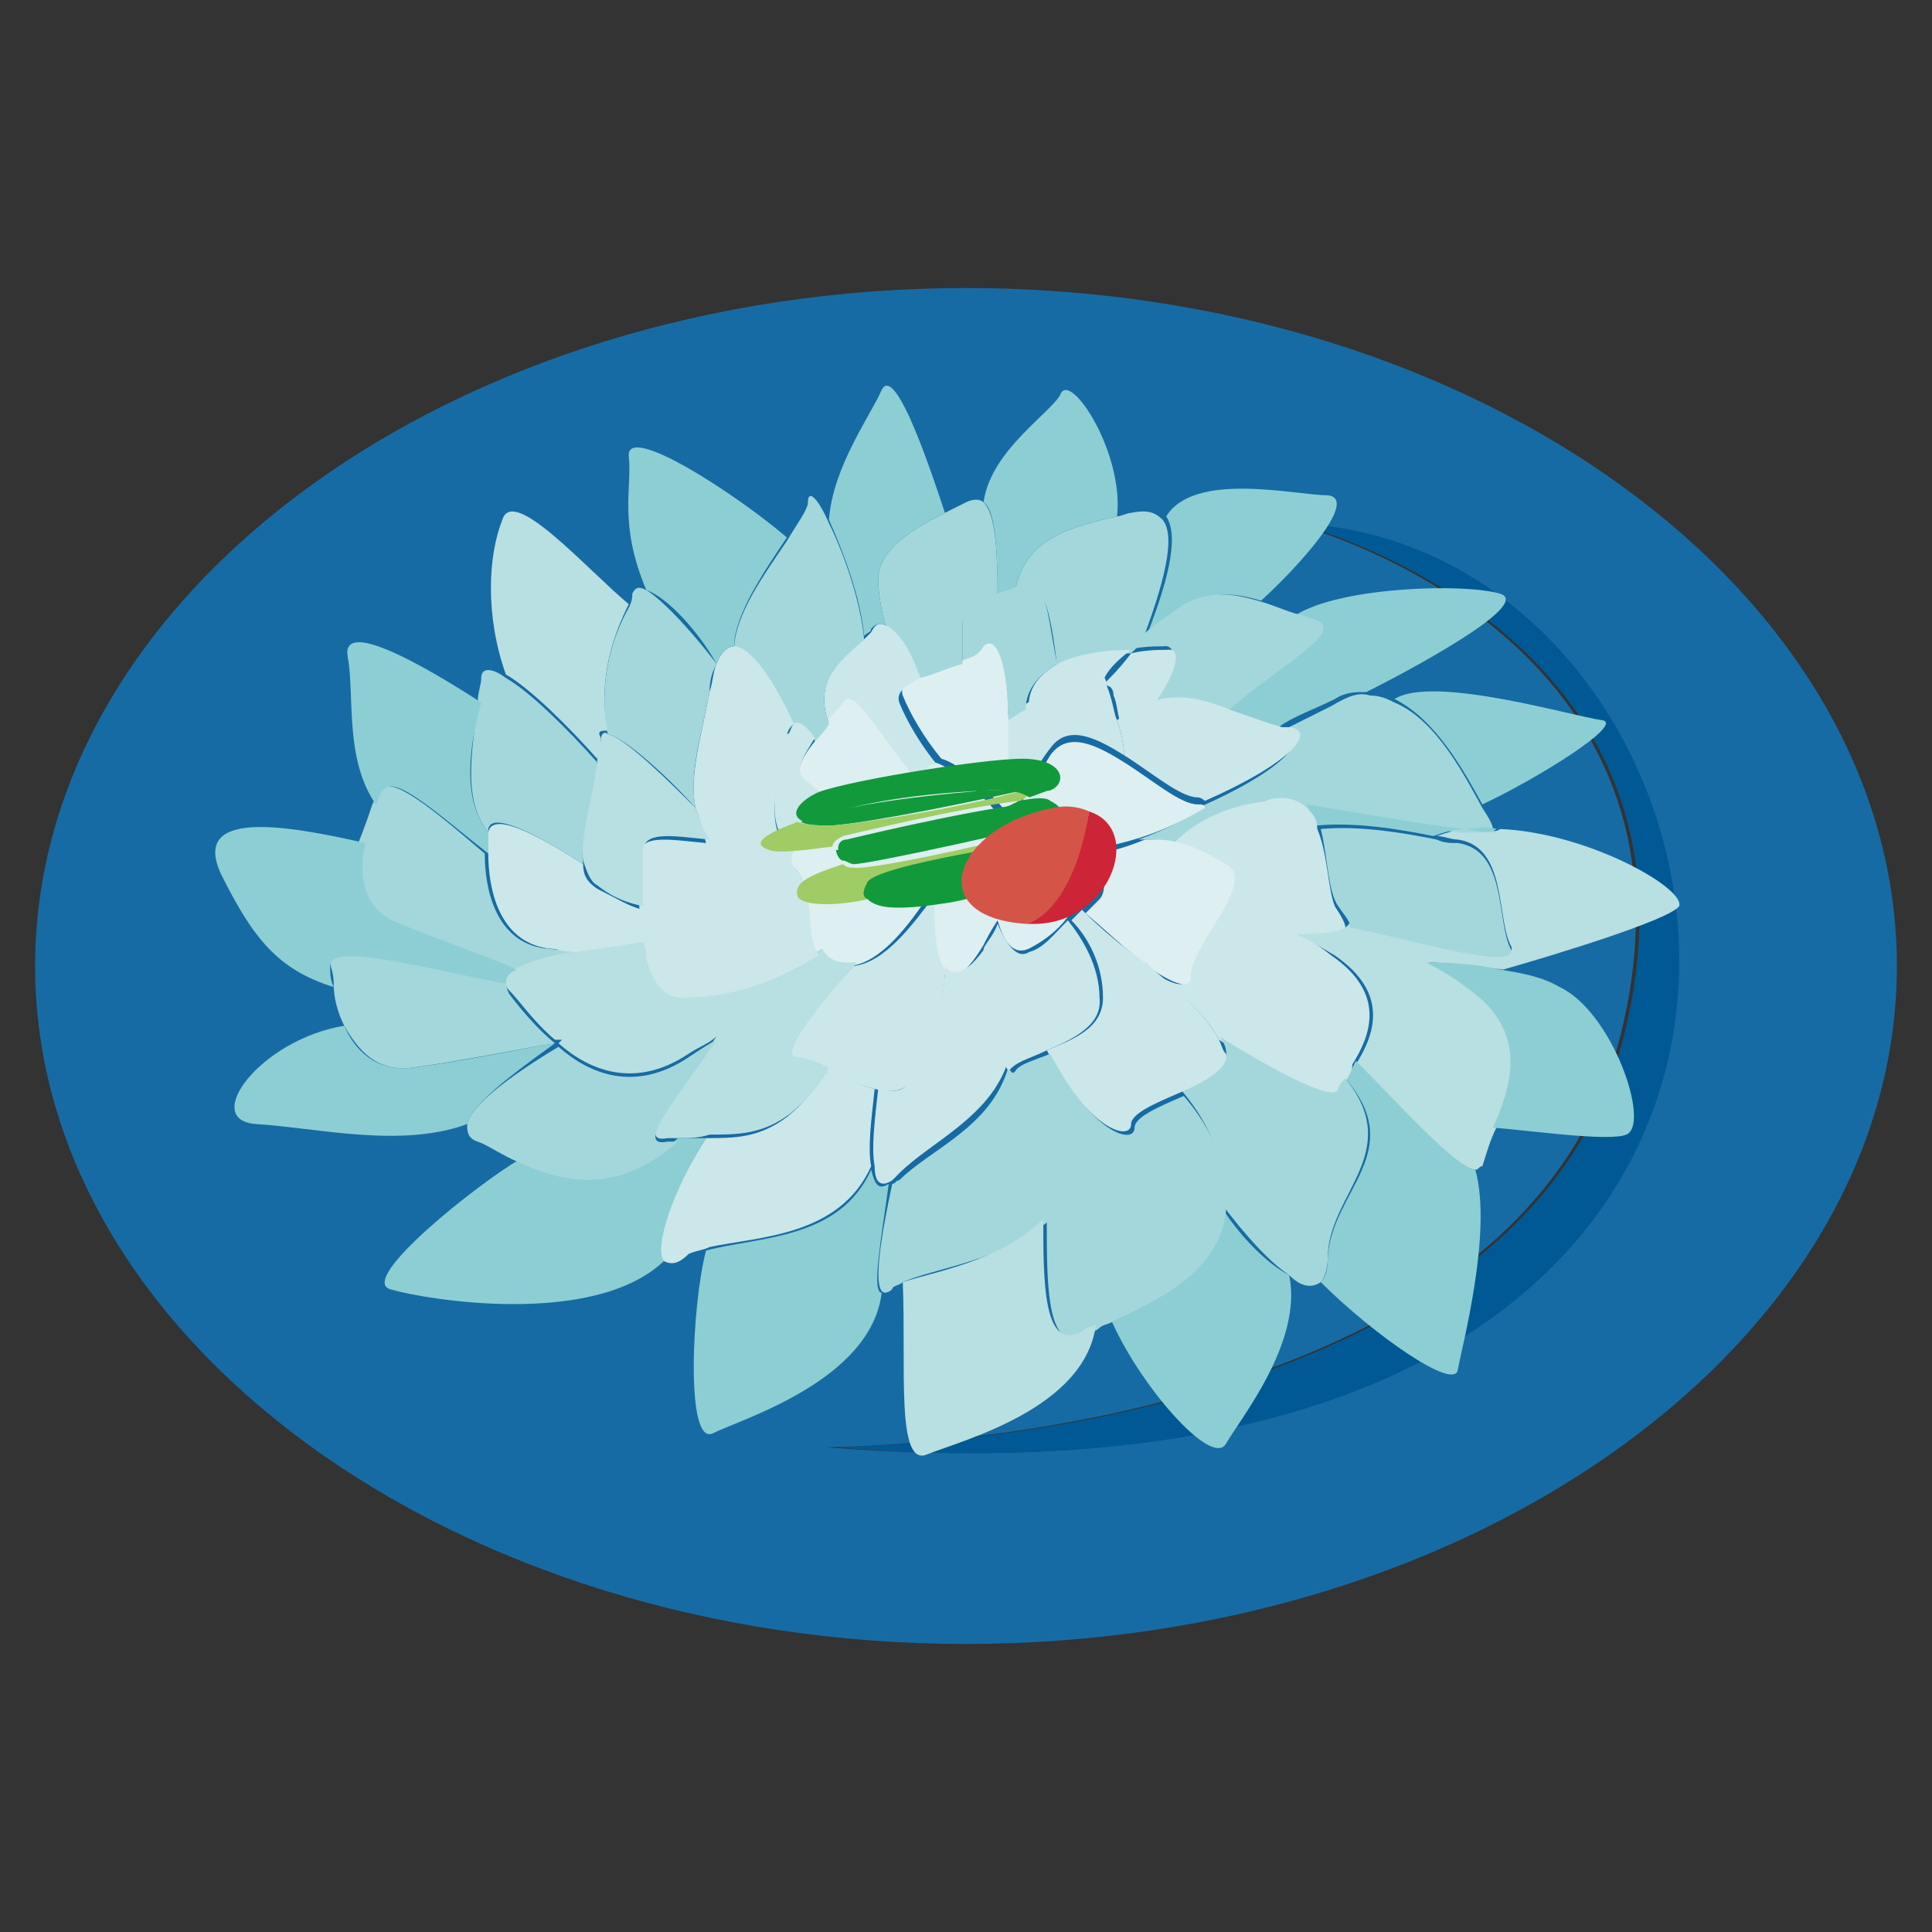 <?xml version="1.0" encoding="utf-8"?>
<!-- Generator: Adobe Illustrator 24.0.2, SVG Export Plug-In . SVG Version: 6.00 Build 0)  -->
<svg version="1.1" xmlns="http://www.w3.org/2000/svg" xmlns:xlink="http://www.w3.org/1999/xlink" x="0px" y="0px"
	 viewBox="0 0 55 55" style="enable-background:new 0 0 55 55;" xml:space="preserve">
<rect x="0" y="0" width="55" height="55" fill="#333333" stroke="none"/>
<style type="text/css">
	.st0{fill:none;}
	.st1{fill:#70BCC9;}
	.st2{fill:#A6D7DE;}
	.st3{display:none;}
	.st4{display:inline;}
	.st5{fill:#FCF3E4;}
	.st6{clip-path:url(#SVGID_1_);}
	.st7{fill:#DF5851;}
	.st8{fill:#176BA4;}
	.st9{fill:#005994;}
	.st10{fill:#B8DFE2;}
	.st11{fill:#8CCED4;}
	.st12{fill:#A3D7DB;}
	.st13{fill:#CBE7EA;}
	.st14{fill:#DDEFF1;}
	.st15{fill:#9FCC64;}
	.st16{fill:#12993B;}
	.st17{fill:#D45548;}
	.st18{fill:#CD2437;}
	.st19{fill:#FFFFFF;}
	.st20{fill:#EDAF32;}
	.st21{fill:#BE8E40;}
	.st22{fill:#FFFCE7;}
	.st23{fill:#CBE3EF;}
	.st24{fill:#D2ECF8;}
	.st25{fill:url(#SVGID_2_);}
	.st26{opacity:0.45;fill:#70BCC9;}
	.st27{fill:url(#SVGID_3_);}
	.st28{fill:#F4C83B;}
	.st29{fill:#F6D25F;}
	.st30{fill:#F7DC84;}
	.st31{fill:#F8E6AB;}
	.st32{fill:#5E9467;}
	.st33{fill:#3A7B44;}
	.st34{fill:#FBF1DE;}
	.st35{fill:#F9EBCB;}
	.st36{fill:#F7E6BE;}
	.st37{fill:#F5DA9E;}
</style>
<pattern  width="12.2" height="384.5" patternUnits="userSpaceOnUse" id="新規パターンスウォッチ_3" viewBox="0 -384.5 12.2 384.5" style="overflow:visible;">
	<g>
		<rect x="0" y="-384.5" class="st0" width="12.2" height="384.5"/>
		<rect x="0" y="-384.4" class="st1" width="6.6" height="384.4"/>
		<rect x="5.7" y="-384.5" class="st2" width="6.6" height="384.4"/>
	</g>
</pattern>
<g id="レイヤー_1" class="st3">
	<g class="st4">
		<path class="st5" d="M27.5,8.8c-14.4,0-26,8.4-26,18.7s11.6,18.7,26,18.7c14.4,0,26-8.4,26-18.7S41.9,8.8,27.5,8.8z M27.5,34.6
			c-5.5,0-9.9-3.2-9.9-7.1c0-3.9,4.4-7.1,9.9-7.1s9.9,3.2,9.9,7.1C37.4,31.4,33,34.6,27.5,34.6z"/>
		<g>
			<defs>
				<path id="SVGID_7_" d="M27.5,8.8c-14.4,0-26,8.4-26,18.7s11.6,18.7,26,18.7c14.4,0,26-8.4,26-18.7S41.9,8.8,27.5,8.8z
					 M27.5,34.6c-5.5,0-9.9-3.2-9.9-7.1c0-3.9,4.4-7.1,9.9-7.1s9.9,3.2,9.9,7.1C37.4,31.4,33,34.6,27.5,34.6z"/>
			</defs>
			<clipPath id="SVGID_1_">
				<use xlink:href="#SVGID_7_"  style="overflow:visible;"/>
			</clipPath>
			<g class="st6">
				<g>
					<g>
						<polygon class="st7" points="30.5,22.3 24.5,22.3 20.9,6.7 34.1,6.7 						"/>
					</g>
					<g>
						<polygon class="st7" points="24.5,32.7 30.5,32.7 34.1,48.3 20.9,48.3 						"/>
					</g>
				</g>
				<g>
					<g>
						<polygon class="st7" points="22.7,23 19.7,26.8 -0.8,21.2 5.7,13 						"/>
					</g>
					<g>
						<polygon class="st7" points="32.3,32 35.3,28.2 55.8,33.8 49.3,42 						"/>
					</g>
				</g>
				<g>
					<g>
						<polygon class="st7" points="19.7,28.2 22.7,32 5.7,42 -0.8,33.8 						"/>
					</g>
					<g>
						<polygon class="st7" points="35.3,26.8 32.3,23 49.3,13 55.8,21.2 						"/>
					</g>
				</g>
			</g>
		</g>
	</g>
</g>
<g id="レイヤー_3">
	<g>
		<g>
			<g>
				<path class="st8" d="M27.5,8.2C42.1,8.2,54,16.9,54,27.5c0,10.6-11.9,19.3-26.5,19.3S1,38.1,1,27.5C1,16.9,12.9,8.2,27.5,8.2z
					 M36.8,14.9c0,0,12.3,3.1,9.3,14.7c-3,11.6-22.6,11.6-22.6,11.6C55.9,43.8,50.9,15.5,36.8,14.9z"/>
				<path class="st9" d="M46.2,29.6c3-11.6-9.3-14.7-9.3-14.7c14.1,0.6,19,28.9-13.2,26.3C23.6,41.2,43.2,41.2,46.2,29.6z"/>
			</g>
		</g>
		<g>
			<g>
				<path class="st10" d="M42,33.3c-0.5,0-2.3-1.9-3.4-3c0.5-0.8,1-2-0.6-3.1c-0.5-0.3-0.9-0.5-1.2-0.7c1.1,0,1.5,0,1.6-0.2
					c1.7,0.3,5,1.3,4.6,0.6c-0.4-0.8-0.1-2.8-1.5-3c-0.2,0-0.4-0.1-0.6-0.1c0.3-0.1,0.6-0.2,0.9-0.2c0.5,0.1,0.8,0.1,0.9,0
					c2.5,0.1,5.3,1.7,5.1,2.2c-0.3,0.4-3.6,1.4-5,1.8c-0.9-0.1-1.7-0.2-2.1-0.2c0.4,0.2,0.9,0.5,1.4,0.9c1.5,1.1,0.9,2.6,0.5,3.8
					c-0.2,0.4-0.3,0.8-0.4,1.1C42.1,33.2,42.1,33.3,42,33.3z"/>
				<path class="st11" d="M42.7,27.6c0.6,0.1,1.2,0.2,1.7,0.5c1.5,0.7,2.6,3.9,1.9,4.2c-0.5,0.2-2.6-0.1-3.8-0.2
					c0.5-1.1,1-2.6-0.5-3.8c-0.5-0.4-1-0.7-1.4-0.9C41,27.4,41.8,27.4,42.7,27.6z"/>
				<path class="st11" d="M45.6,20.5c0.7,0.1-1.9,1.7-3.4,2.4c-0.5-0.9-1.3-2.4-2.5-3C40.8,19.2,44.8,20.4,45.6,20.5z"/>
				<path class="st12" d="M43,27c0.3,0.7-3-0.3-4.6-0.6c0.1-0.1-0.1-0.3-0.3-0.6c-0.3-0.4-0.3-1.4-0.5-2.2c1.1-0.1,2.3,0.1,3.3,0.3
					c0.2,0.1,0.4,0.1,0.6,0.1C42.9,24.2,42.6,26.2,43,27z"/>
				<path class="st11" d="M42.7,16.9c1,0.3-2.8,2.3-3.8,2.8c-0.3,0-0.6,0-0.9,0.2c-0.6,0.3-1.2,0.5-1.6,0.8
					c-0.4-0.1-0.9-0.3-1.5-0.5c1.6-1.3,3.5-2.3,2.3-2.6c-0.1,0-0.2-0.1-0.3-0.1C38.2,16.7,41.7,16.6,42.7,16.9z"/>
				<path class="st12" d="M39,19.8c0.3,0,0.5,0.1,0.7,0.2c1.2,0.5,2,2.1,2.5,3c0.2,0.3,0.3,0.5,0.3,0.6c0,0,0.1,0.1,0,0.1
					c-0.3,0-0.6,0-0.9,0c-1-0.1-2.7-0.4-4.5-0.6c-0.2-0.2-0.6-0.4-1.1-0.3c-1.3,0.2-2.2,0.8-2.6,1.2c-0.3-0.1-0.6-0.1-1-0.1
					c0.9-0.3,1.7-0.8,1.7-0.9c2.5-1.1,3.2-2,2.4-2.1c-0.1,0-0.1,0-0.2,0c0.4-0.2,1-0.5,1.6-0.8C38.4,19.8,38.7,19.7,39,19.8z"/>
				<path class="st11" d="M41.7,23.6c0.3,0,0.6-0.1,0.9,0C42.5,23.7,42.2,23.7,41.7,23.6z"/>
				<path class="st11" d="M42,33.3c0.5,1.8-0.4,5.1-0.5,5.7c-0.1,0.6-2.4-1-3.9-2.5c0.1-0.1,0.2-0.3,0.2-0.7c0.1-1.9,2.3-3,0.5-5.1
					c0.1-0.1,0.2-0.3,0.3-0.5C39.7,31.3,41.5,33.3,42,33.3z"/>
				<path class="st11" d="M41.7,23.6c-0.3,0-0.6,0.1-0.9,0.2c-1-0.2-2.2-0.4-3.3-0.3c-0.1-0.2-0.2-0.4-0.3-0.6
					C39,23.2,40.7,23.5,41.7,23.6z"/>
				<path class="st13" d="M38.3,30.8c-0.1,0.1-0.2,0.2-0.2,0.3c-0.1,0.4-1.8-0.5-3.4-1.5c-0.4-0.8-1.5-1.7-2-2
					c0.6,0.4,1.1,0.6,1.1,0.2c0-0.3,0.3-0.7,0.5-1.2c0.8-0.1,1.2-0.5,2.4-0.1c0.3,0.1,0.7,0.3,1.2,0.7c1.6,1.1,1.1,2.3,0.6,3.1
					C38.5,30.5,38.4,30.6,38.3,30.8z"/>
				<path class="st12" d="M36.7,36.3c-0.6-0.4-1.3-1.2-1.9-2c0-0.1,0-0.1,0-0.2c0.1-1.3-0.6-2.4-1.2-3.1c0.7-0.3,1.4-0.7,1.3-1.1
					c0-0.1-0.1-0.3-0.2-0.4c1.6,1,3.3,1.9,3.4,1.5c0-0.1,0.1-0.2,0.2-0.3c1.7,2.1-0.5,3.3-0.5,5.1c0,0.3-0.1,0.6-0.2,0.7
					C37.3,36.7,37,36.6,36.7,36.3z"/>
				<path class="st13" d="M37.2,23c0.2,0.2,0.3,0.3,0.3,0.6c0.3,0.7,0.3,1.7,0.5,2.2c0.2,0.3,0.3,0.5,0.3,0.6
					c-0.1,0.1-0.5,0.2-1.6,0.2c-1.1-0.5-1.6,0-2.4,0.1c0.5-0.8,1.1-1.7,0.4-2.1c-0.4-0.3-0.8-0.5-1.3-0.6c0.4-0.4,1.2-1,2.6-1.2
					C36.6,22.6,37,22.8,37.2,23z"/>
				<path class="st11" d="M37.8,14.1c0.9,0.1-0.8,2-1.9,3c-0.7-0.2-1.3-0.3-2,0.1c-0.4,0.3-0.9,0.7-1.3,1c0.6-1.5,1-2.9,0.6-3.5
					C34,13.4,36.9,14.1,37.8,14.1z"/>
				<path class="st12" d="M35.8,17.1c0.4,0.1,0.8,0.3,1.2,0.4c0.1,0,0.2,0.1,0.3,0.1c1.2,0.3-0.7,1.2-2.3,2.6
					c-0.7-0.2-1.5-0.4-2.3-0.2c0.5-0.6,1-1.7,0.4-1.6c-0.2,0-0.6,0-1,0.1c0.1-0.1,0.2-0.2,0.3-0.3c0.4-0.4,0.9-0.7,1.3-1
					C34.5,16.8,35.1,16.9,35.8,17.1z"/>
				<path class="st13" d="M36.5,20.7c0.1,0,0.1,0,0.2,0c0.8,0.1,0.1,1-2.4,2.1c0,0-0.1-0.1-0.2-0.1c-0.5,0-1.3-0.7-2.1-1.2
					c0-0.3-0.1-0.7-0.2-1c0.3-0.2,0.6-0.4,0.9-0.5c0.8-0.3,1.6-0.1,2.3,0.2C35.6,20.4,36.1,20.6,36.5,20.7z"/>
				<path class="st11" d="M36.7,36.3c0.4,1.9-1.4,4.1-1.8,4.8c-0.4,0.7-2.5-1.7-3.3-3.6c1.3-0.6,3-1.4,3.2-3.1
					C35.3,35.2,36.1,36,36.7,36.3z"/>
				<path class="st14" d="M34.4,26.6c-0.3,0.5-0.5,0.9-0.5,1.2c0,0.4-0.5,0.2-1.1-0.2c0,0-0.1-0.1-0.1-0.1c-0.6-0.4-1.3-1.1-1.8-1.5
					c0.2-0.2,0.3-0.3,0.4-0.4c0.2-0.2,0.2-0.8-0.2-1.3c0.4,0,1-0.2,1.5-0.4c0,0,0,0,0,0c0.4,0,0.7,0,1,0.1c0.4,0.1,0.8,0.3,1.3,0.6
					C35.5,24.9,34.9,25.8,34.4,26.6z"/>
				<path class="st13" d="M34.7,29.6c0.1,0.2,0.1,0.3,0.2,0.4c0.1,0.4-0.6,0.8-1.3,1.1c-0.7,0.3-1.4,0.6-1.4,0.9
					c0,0.5-1.2,0.2-2.4-2.1c0.7-0.3,1.6-0.6,1.6-1.5c0-0.9-0.4-1.7-0.9-2.2c0.1-0.1,0.2-0.2,0.3-0.3c0.5,0.5,1.2,1.1,1.8,1.5
					c0,0,0.1,0,0.1,0.1C33.2,27.9,34.3,28.8,34.7,29.6z"/>
				<path class="st12" d="M25.7,36.5c-0.1,0.1-0.3,0.1-0.3,0.2c-0.1,0.1-0.2,0.1-0.2,0.1c-0.4,0-0.1-1.7,0.2-3.1v0
					c0.1,0,0.1-0.1,0.2-0.1c0.9-0.9,2.6-1.5,3.1-3.2c0.1,0.1,0.1,0.2,0.2,0.1c0.1-0.2,0.5-0.3,1-0.5c1.2,2.3,2.4,2.6,2.4,2.1
					c0-0.3,0.7-0.6,1.4-0.9c0.6,0.7,1.3,1.8,1.2,3.1c0,0.1,0,0.1,0,0.2c-0.2,1.7-1.9,2.5-3.2,3.1c-0.1,0.1-0.3,0.1-0.4,0.2
					c-0.1,0.1-0.2,0.1-0.4,0.2c-1.1,0.6-1.1-1.4-1.1-3.2C28.5,35.9,26.6,36.1,25.7,36.5z"/>
				<path class="st14" d="M32.6,23.8C32,24,31.5,24.1,31,24.2c-0.4-0.6-1.2-1.2-2.3-0.7c0,0,0,0,0,0c0-0.1,0.1-0.3,0.4-0.7
					c0.2-0.3,0.5-0.8,0.8-1.3c0.5-0.7,1.3-0.3,2.1,0.2c0.8,0.5,1.6,1.2,2.1,1.2c0.1,0,0.2,0,0.2,0.1C34.3,23,33.5,23.5,32.6,23.8
					C32.6,23.8,32.6,23.8,32.6,23.8z"/>
				<path class="st13" d="M33.2,18.5c0.6-0.1,0.1,1-0.4,1.6c-0.3,0.1-0.6,0.2-0.9,0.5c-0.1-0.3-0.1-0.6-0.2-0.8
					c0-0.2-0.1-0.3-0.3-0.3c0.2-0.2,0.5-0.5,0.8-0.9C32.6,18.5,33,18.5,33.2,18.5z"/>
				<path class="st12" d="M33.1,14.8c0.4,0.5,0,1.9-0.6,3.5c-0.1,0.1-0.2,0.2-0.3,0.3c-0.6,0-1.5,0.1-2.1,0.4
					c-0.1-0.8-0.3-2.5-0.8-2.3c-0.1,0.1-0.2,0.1-0.4,0.1c0.3-1.5,1.6-1.8,2.9-2.1c0.1,0,0.3-0.1,0.4-0.1
					C32.7,14.5,32.9,14.6,33.1,14.8z"/>
				<path class="st13" d="M30.1,18.9c0.6-0.3,1.4-0.4,2.1-0.4c-0.4,0.3-0.7,0.6-0.8,0.9c-0.4,0-1.3,0.4-2.1,0.9
					C29.2,19.6,29.6,19.2,30.1,18.9z"/>
				<path class="st13" d="M31.8,20.5c0.1,0.3,0.2,0.7,0.2,1c-0.8-0.5-1.6-0.9-2.1-0.2c-0.4,0.5-0.6,1-0.8,1.3
					c-0.2-0.3-0.5-0.8-0.5-1.2c0-0.3,0-0.6,0-1c0.2-0.1,0.3-0.2,0.5-0.3c0.8-0.5,1.7-0.9,2.1-0.9c0.2,0,0.3,0.1,0.3,0.3
					C31.7,20,31.7,20.3,31.8,20.5z"/>
				<path class="st11" d="M30.2,11.2c0.3-0.6,1.8,1.7,1.6,3.5c-1.3,0.3-2.6,0.6-2.9,2.1c-0.2,0.1-0.4,0.1-0.5,0.2
					c0-1.6-0.1-2.5-0.4-2.7C28.2,12.8,30,11.7,30.2,11.2z"/>
				<path class="st14" d="M26.8,27.6c-0.3-0.4-0.3-1.4-0.3-2.1c0.2-0.3,0.4-0.6,0.5-0.8l-1-0.6c-0.6-0.1-0.9-0.2-0.9-0.5
					c-0.1-0.4,0.6-0.9,0.9-1.4c0.1-0.1,0.2-0.2,0.2-0.3c0.1-0.2,0.2-0.2,0.4-0.2c0.4,0.1,1.2,0.7,2,1.7c0,0,0,0,0,0h0
					c1.1-0.4,1.9,0.1,2.3,0.7c0.3,0.5,0.4,1.1,0.2,1.3c-0.1,0.1-0.3,0.3-0.4,0.4c-0.1,0.1-0.2,0.2-0.3,0.3c-0.3,0.4-0.7,0.7-1.1,0.9
					c-0.4,0.2-0.7-0.1-0.9-0.8c-0.2,0.3-0.3,0.5-0.4,0.7C27.4,27.9,27,28,26.8,27.6C26.8,27.6,26.8,27.6,26.8,27.6z"/>
				<path class="st10" d="M30.8,37.9c0.1-0.1,0.2-0.1,0.4-0.2c-0.3,2.4-3.8,3.3-4.8,3.7c-0.9,0.4-0.6-2.5-0.7-4.9
					c0.9-0.3,2.8-0.6,4-1.8C29.7,36.5,29.7,38.5,30.8,37.9z"/>
				<path class="st13" d="M29.8,29.9c-0.4,0.2-0.8,0.3-1,0.5c-0.1,0.1-0.1,0.1-0.2-0.1c-0.3-0.5-0.5-2.3-0.6-3.3
					c0.1-0.2,0.3-0.4,0.4-0.7c0.3,0.7,0.6,1,0.9,0.8c0.4-0.1,0.7-0.5,1.1-0.9c0.4,0.5,0.9,1.3,0.9,2.2
					C31.4,29.2,30.5,29.6,29.8,29.9z"/>
				<path class="st12" d="M28.4,16.9c0.2-0.1,0.4-0.1,0.5-0.2c0.2,0,0.3-0.1,0.4-0.1c0.5-0.2,0.6,1.5,0.8,2.3
					c-0.5,0.3-0.9,0.7-0.9,1.3c-0.2,0.1-0.3,0.2-0.5,0.3c0-1.3-0.3-2.5-0.7-2c-0.1,0.1-0.4,0.2-0.6,0.4c0-0.4,0-0.8,0-1.1
					C27.4,17.3,27.9,17.1,28.4,16.9z"/>
				<path class="st14" d="M27.4,18.8c0.3-0.1,0.5-0.2,0.6-0.4c0.4-0.4,0.7,0.7,0.7,2c0,0.3,0,0.6,0,1c0,0.4,0.2,0.9,0.5,1.2
					c-0.3,0.4-0.4,0.7-0.4,0.7c-0.8-1-1.6-1.6-2-1.7c-0.5-0.6-0.9-1.3-1.1-1.8c-0.1-0.3,0.2-0.5,0.6-0.7C26.5,19.1,27,19,27.4,18.8z
					"/>
				<path class="st12" d="M26.9,14.6c0.2-0.1,0.4-0.2,0.6-0.3c0.2-0.1,0.4-0.1,0.5,0c0.3,0.3,0.4,1.1,0.4,2.7c-0.5,0.2-1,0.4-1,0.8
					c0,0.3,0,0.7,0,1.1c-0.4,0.1-0.8,0.3-1.2,0.4c-0.3-0.8-0.7-1.3-1-1.5c-0.1-0.4-0.2-0.9-0.2-1.3C25,15.6,26.1,15,26.9,14.6z"/>
				<path class="st13" d="M25.4,33.6L25.4,33.6c-0.3,0.2-0.5,0.1-0.5-0.4c-0.1-0.5,0-1.3,0.1-2.2c0.4,0.1,0.8,0.1,0.9-0.3
					c0.5-0.9,1-1.9,1-3.2c0.2,0.3,0.6,0.3,1.2-0.6c0,1.1,0.3,2.9,0.6,3.3c-0.5,1.6-2.2,2.3-3.1,3.2C25.5,33.5,25.4,33.6,25.4,33.6z"
					/>
				<path class="st14" d="M24.2,27.5c-0.1,0-0.2,0-0.3,0c-0.3,0-0.5-0.2-0.7-0.4c-0.4-0.6,0-1.9-0.6-2.4c-0.2-0.2-0.2-0.4-0.1-0.6
					c0.2-0.4,0.8-0.8,1.5-1c0.3,0.2,0.6,0.3,1.1,0.4c0,0.2,0.3,0.4,0.9,0.5l1,0.6c-0.1,0.2-0.3,0.5-0.5,0.8
					C25.9,26.3,25.1,27.4,24.2,27.5z"/>
				<path class="st13" d="M24.9,31c-0.4-0.1-1-0.3-1.4-0.5c-0.4-0.2-0.7-0.3-0.9-0.3c-0.7,0,0.7-1.6,1.7-2.7c0.9-0.1,1.7-1.2,2.3-2
					c0,0.7,0,1.7,0.3,2.1c0,0,0,0,0,0c0,1.2-0.5,2.3-1,3.2C25.7,31.1,25.3,31.1,24.9,31z"/>
				<path class="st13" d="M25.2,17.8c0.3,0.1,0.7,0.6,1,1.5c-0.4,0.2-0.7,0.4-0.6,0.7c0.2,0.5,0.6,1.2,1.1,1.8
					c-0.2-0.1-0.3,0-0.4,0.2c0,0.1-0.1,0.2-0.2,0.3c-1.1-1.3-1.8-2.7-2.1-2.2c-0.1,0.1-0.2,0.3-0.4,0.5c-0.5-1.3,0.5-2,1-2.4
					c0.1-0.1,0.1-0.1,0.2-0.2C24.9,17.8,25,17.7,25.2,17.8z"/>
				<path class="st11" d="M26.9,14.6c-0.8,0.4-1.9,1-1.9,1.9c0,0.4,0.1,0.9,0.2,1.3c-0.2-0.1-0.3,0-0.4,0.1c0,0.1-0.1,0.1-0.2,0.2
					c-0.1-1.1-0.6-2.4-1-3.3c0.1-1.5,1.2-3,1.5-3.7C25.5,10.3,26.6,13.7,26.9,14.6z"/>
				<path class="st11" d="M24.8,33.3c0.1,0.4,0.2,0.6,0.5,0.4c-0.2,1.5-0.5,3.1-0.2,3.1c-0.3,2.5-4,3.6-4.8,4
					c-0.8,0.4-0.6-3.7-0.2-5.2C21.6,35.2,23.9,35.3,24.8,33.3z"/>
				<path class="st14" d="M23.6,20.5c0.1-0.2,0.3-0.3,0.4-0.5c0.3-0.5,1,0.9,2.1,2.2c-0.4,0.4-1,1-0.9,1.4c-0.4-0.1-0.8-0.3-1.1-0.4
					c-0.5-0.3-0.9-0.6-1.2-0.9c-0.3-0.3-0.1-0.7,0.3-1.2C23.3,20.9,23.5,20.7,23.6,20.5z"/>
				<path class="st13" d="M18.9,35.9c-0.4-0.4,0.3-2.1,1.2-3.5c0.8,0,1.5,0,2.3-0.6c0.5-0.4,0.8-0.8,1.1-1.3c0.5,0.2,1,0.4,1.4,0.5
					c-0.1,0.9-0.2,1.7-0.1,2.2c-0.9,2-3.2,2-4.6,2.3c-0.2,0.1-0.4,0.1-0.6,0.2C19.3,36,19.1,36,18.9,35.9z"/>
				<path class="st10" d="M19.3,32.4c-0.1,0-0.2,0-0.3,0c-1,0.2,0.4-1.4,1.4-2.9c-0.2,0.2-0.5,0.3-0.8,0.5c-1.5,1-2.8,0.5-3.7-0.3
					c0,0,0.1-0.1,0.1-0.1c-0.1,0-0.1,0-0.2,0c-0.6-0.5-1-1.1-1.3-1.4c-0.1-0.1-0.2-0.3-0.1-0.4c0-0.1,0.1-0.3,0.3-0.4
					c0.4-0.2,1-0.3,1.7-0.5c0.7,0.1,1.5,0.2,2.1,0.2c0.2,0.6,0.6,1.1,1.3,1.1c1.7-0.1,2.9-0.8,3.6-1.2c0.1,0.2,0.3,0.4,0.7,0.4
					c0.1,0,0.2,0,0.3,0c-1,1.1-2.3,2.7-1.7,2.7c0.2,0,0.5,0.1,0.9,0.3c-0.2,0.4-0.6,0.9-1.1,1.3c-0.8,0.6-1.5,0.6-2.3,0.6
					C19.9,32.4,19.6,32.4,19.3,32.4z"/>
				<path class="st12" d="M23.6,14.9c0.4,0.8,0.9,2.2,1,3.3c-0.5,0.5-1.5,1.1-1,2.4c-0.1,0.2-0.3,0.4-0.4,0.5
					c-0.2-0.4-0.4-0.5-0.6-0.4c-0.7-1.5-1.3-2.2-1.7-2.2c0-1,0.9-2.2,1.5-3.1c0.3-0.5,0.6-0.9,0.6-1.1C23,13.9,23.3,14.2,23.6,14.9z
					"/>
				<path class="st13" d="M22.6,20.6c0.1-0.1,0.3,0,0.6,0.4c-0.3,0.5-0.6,0.9-0.3,1.2c0.3,0.2,0.7,0.6,1.2,0.9
					c-0.7,0.2-1.3,0.6-1.5,1c-1.1-0.5-0.2-2.7-0.2-3.2C22.5,20.9,22.5,20.7,22.6,20.6z"/>
				<path class="st13" d="M19.8,23C19.8,23,19.8,23,19.8,23c-0.2-0.9,0.2-2.2,0.4-3.3c0.1-0.3,0.1-0.6,0.2-0.8
					c0.1-0.3,0.3-0.5,0.5-0.5c0.4,0,1,0.7,1.7,2.2c-0.1,0.1-0.2,0.2-0.2,0.4c0,0.5-0.9,2.7,0.2,3.2c-0.1,0.2-0.1,0.4,0.1,0.6
					c0.5,0.5,0.2,1.7,0.6,2.4c-0.7,0.4-1.8,1.1-3.6,1.2c-0.8,0.1-1.1-0.4-1.3-1.1c-0.1-0.2-0.1-0.4-0.1-0.5c0-0.3-0.1-0.6-0.1-0.9
					c0-0.6,0-1.1,0-1.4c-0.1-0.8,0.8-0.6,1.9-0.5C20,23.6,19.9,23.3,19.8,23z"/>
				<path class="st11" d="M22.4,15.3c-0.6,0.9-1.5,2.2-1.5,3.1c-0.2,0-0.4,0.2-0.5,0.5c-0.5-0.9-1.4-1.9-2-2.1
					c-0.8-1.9-0.4-2.9-0.5-3.8C17.8,12,21,14.1,22.4,15.3z"/>
				<path class="st12" d="M17.9,17.3c0.1-0.2,0.1-0.3,0.1-0.4c0.1-0.2,0.2-0.2,0.4-0.1c0.5,0.3,1.4,1.3,2,2.1
					c-0.1,0.2-0.2,0.4-0.2,0.8C20,20.8,19.6,22,19.8,23c-0.7-0.8-2-2-2.5-2.1C17,19.3,17.5,18,17.9,17.3z"/>
				<path class="st11" d="M19.3,32.4c0.3,0,0.6,0,0.8,0c-0.9,1.4-1.5,3.1-1.2,3.5c-2,1.9-6.8,1.1-7.8,0.8c-0.9-0.3,2.5-3,3.7-3.7
					C15.9,33.5,17.5,34,19.3,32.4z"/>
				<path class="st12" d="M13.3,32c0.1-0.5,1.1-1.3,2.6-2.2c0.9,0.8,2.2,1.3,3.7,0.3c0.3-0.2,0.6-0.4,0.8-0.5
					c-1,1.5-2.4,3.1-1.4,2.9c0.1,0,0.2,0,0.3,0c-1.8,1.6-3.4,1.1-4.5,0.6c-0.5-0.2-0.9-0.5-1.2-0.6C13.3,32.4,13.3,32.2,13.3,32z"/>
				<path class="st10" d="M17,21.7c0-0.2,0.1-0.5,0.1-0.6c0-0.2,0.1-0.3,0.2-0.2c0.5,0.1,1.8,1.4,2.5,2.1c0,0,0,0,0,0
					c0.1,0.3,0.2,0.6,0.4,0.9c-1.1-0.1-2-0.3-1.9,0.5c0,0.3,0,0.9,0,1.4c-0.4-0.1-0.8-0.2-1.3-0.6c-0.2-0.1-0.3-0.4-0.4-0.7
					C16.5,23.8,16.8,22.5,17,21.7z"/>
				<path class="st10" d="M18.4,27.3c-0.6-0.1-1.3-0.2-2.1-0.2c0.6-0.1,1.3-0.2,2-0.3C18.4,27,18.4,27.2,18.4,27.3z"/>
				<path class="st13" d="M13.9,23.7C13.9,23.7,13.9,23.6,13.9,23.7c0.1-0.6,1.3,0,2.7,0.9c0,0.3,0.1,0.5,0.4,0.7
					c0.6,0.3,0.9,0.5,1.3,0.6c0,0.3,0,0.6,0.1,0.9c-0.6,0.1-1.3,0.2-2,0.3c-0.3,0-0.6-0.1-0.8-0.1c-1.4-0.2-1.7-1.7-1.7-2.7
					C13.8,24.1,13.8,23.8,13.9,23.7z"/>
				<path class="st10" d="M17.3,20.8c-0.2,0-0.3,0-0.2,0.2c0,0.2,0,0.4-0.1,0.6c-0.8-0.9-1.9-2-2.6-2.4c-0.6-1.7-0.5-3.4-0.1-4.4
					c0.3-1,2.4,1.4,3.6,2.4C17.5,18,17,19.3,17.3,20.8z"/>
				<path class="st12" d="M14.4,19.3c0.7,0.4,1.8,1.5,2.6,2.4c-0.1,0.9-0.5,2.1-0.4,2.9c-1.4-0.9-2.6-1.5-2.7-1c0,0,0,0.1,0,0.1
					c-0.8-1-0.4-2.6-0.3-3.7c0-0.3,0.1-0.5,0.1-0.7C13.7,19,14,19,14.4,19.3z"/>
				<path class="st12" d="M10.6,22.9c0.1-0.2,0.1-0.3,0.2-0.4c0.3-0.5,1.6,0.6,3,1.8c0,1,0.3,2.5,1.7,2.7c0.3,0,0.5,0.1,0.8,0.1
					c-0.7,0.1-1.3,0.3-1.7,0.5c-0.6-0.2-2.1-0.7-3.4-1.3c-1-0.4-1.1-1.5-1-2.3C10.4,23.5,10.5,23.2,10.6,22.9z"/>
				<path class="st11" d="M15.8,29.7C15.8,29.7,15.9,29.7,15.8,29.7c-1.4,1-2.4,1.8-2.5,2.3c-1.9,0.7-4.3,0.1-6,0
					c-1.6-0.1,0.1-2.4,2.5-2.8c0.3,0.7,0.9,1.3,1.9,1.2C13.3,30.2,15.1,29.8,15.8,29.7z"/>
				<path class="st12" d="M9.8,29.2c-0.2-0.4-0.3-0.8-0.3-1.2c0-0.3-0.1-0.5-0.1-0.6c-0.1-0.7,2.8,0.1,5,0.5c0,0.1,0,0.2,0.1,0.4
					c0.3,0.4,0.8,1,1.3,1.4c-0.7,0.1-2.6,0.5-4.1,0.7C10.7,30.5,10.2,29.9,9.8,29.2z"/>
				<path class="st11" d="M14.7,27.6c-0.2,0.1-0.3,0.2-0.3,0.4c-2.2-0.4-5-1.2-5-0.5c0,0.2,0,0.4,0.1,0.6c-1.6-0.5-2.3-1.4-3.2-3.2
					c-0.9-1.9,1.9-1.4,4.1-0.9c-0.2,0.9-0.1,1.9,1,2.3C12.6,26.8,14.1,27.3,14.7,27.6z"/>
				<path class="st11" d="M13.9,23.7c0,0.1,0,0.3,0,0.6c-1.4-1.1-2.7-2.3-3-1.8c-0.1,0.1-0.1,0.2-0.2,0.4c-0.9-1.3-0.6-3.1-0.8-4.2
					c-0.2-1.1,2.1,0.2,3.8,1.3C13.4,21.1,13.1,22.7,13.9,23.7z"/>
			</g>
		</g>
		<g>
			<g>
				<path class="st15" d="M24.7,25.6c-0.9,0.2-1.9,0.2-2-0.1c-0.1-0.4,0.4-0.6,1.3-0.9c0.1,0.1,0.2,0.1,0.3,0.1
					c0.5,0.1,5.4-1,5.6-1.2c0.1-0.1,0.3-0.2,0.3-0.3c0.5,0.1,1,0.3,1,0.6c-0.2,0-0.4,0-0.8,0.1c-1,0.2-5.2,0.8-5.6,1.3
					C24.6,25.3,24.6,25.5,24.7,25.6z"/>
				<path class="st16" d="M24.1,23.9c0,0,3.3-0.8,5-1c-0.5,0.3-1.7,0.6-2.4,0.8c-0.7,0.2-1.9,0.4-2.8,0.6
					C23.8,24.1,23.9,23.9,24.1,23.9z"/>
				<path class="st16" d="M31.2,23.8c0.9,0.1-2.4,1.6-4.2,1.9c-1.3,0.2-2,0.2-2.3-0.1c-0.2-0.1-0.1-0.3,0-0.5
					c0.4-0.5,4.6-1.1,5.6-1.3C30.8,23.7,31,23.7,31.2,23.8z"/>
				<path class="st16" d="M23.8,24.2c1-0.1,2.1-0.4,2.8-0.6c0.7-0.2,1.9-0.5,2.4-0.8c0,0,0,0,0,0c0.5-0.1,0.8-0.1,0.9,0
					c0.2,0.1,0.3,0.2,0.3,0.3c0,0.2-0.2,0.3-0.3,0.3c-0.2,0.1-5.1,1.2-5.6,1.2c-0.1,0-0.2-0.1-0.3-0.1
					C23.9,24.5,23.8,24.3,23.8,24.2z"/>
				<path class="st16" d="M29.1,22.5c-1.3,0.3-4.2,0.9-5.4,1c-0.4,0-0.7,0-0.9-0.1c0.2-0.1,0.4-0.2,0.6-0.2c0.6-0.2,2.1-0.5,4.7-0.7
					C28.7,22.5,29,22.5,29.1,22.5z"/>
				<path class="st15" d="M23.7,23.5c1.2-0.1,4.1-0.6,5.4-1c0.2,0.1,0.2,0.2-0.1,0.3c0,0,0,0,0,0c-1.7,0.2-5,1-5,1
					c-0.2,0.1-0.3,0.2-0.3,0.3c-0.8,0.1-1.5,0.2-1.8,0.1c-0.6-0.2,0-0.5,0.8-0.8C23,23.5,23.3,23.5,23.7,23.5z"/>
				<path class="st16" d="M28.2,22.5c-2.6,0.1-4.1,0.5-4.7,0.7c-0.2,0.1-0.4,0.1-0.6,0.2c-0.5-0.2-0.1-0.6,0.3-0.8
					c0.5-0.3,4.7-1,5.9-1c1.2,0,1.3,0.7,0.8,0.9c-0.1,0-0.3,0.1-0.6,0.2C29,22.5,28.7,22.5,28.2,22.5z"/>
			</g>
		</g>
		<g>
			<g>
				<path class="st17" d="M30,23c0.4-0.1,0.8,0,1,0.1c-0.2,1.5-0.8,2.9-1.8,3.2C26.2,26.1,27.2,23.5,30,23z"/>
				<path class="st18" d="M29.2,26.3c1-0.3,1.6-1.8,1.8-3.2c1.6,0.5,0.6,3.3-1.7,3.2C29.3,26.3,29.2,26.3,29.2,26.3z"/>
			</g>
		</g>
	</g>
</g>
<g id="レイヤー_2" class="st3">
	<g class="st4">
		<g>
			<path class="st19" d="M-6.2,23.6h-3.3v-4.8c0-0.3-0.3-0.6-0.6-0.6h-18.4c-0.3,0-0.6,0.3-0.6,0.6V46c0,0.1,0,0.2,0,0.2
				c0.2,1,4.5,1.7,9.8,1.7c5.3,0,9.6-0.8,9.8-1.7c0-0.1,0-0.1,0-0.2v-7.2h3.3c1.1,0,2.1-0.9,2.1-2V25.5C-4.1,24.5-5.1,23.6-6.2,23.6
				z M-6.1,35.7c0,0.7-0.6,1.2-1.2,1.2h-2.2V25.5h2.2c0.7,0,1.2,0.5,1.2,1.2V35.7z"/>
		</g>
		<path class="st20" d="M-19.3,46c-4.7,0-7.6-0.6-8.4-1V19.3h16.8V45C-11.7,45.4-14.6,46-19.3,46z"/>
		<path class="st19" d="M-20.8,32.5c0,0.4,0.3,0.7,0.7,0.7c0.4,0,0.7-0.3,0.7-0.7c0-0.4-0.3-0.7-0.7-0.7
			C-20.5,31.8-20.8,32.1-20.8,32.5z"/>
		<path class="st19" d="M-21.4,39.5c0,0.3,0.2,0.5,0.5,0.5c0.3,0,0.5-0.2,0.5-0.5c0-0.3-0.2-0.5-0.5-0.5
			C-21.1,38.9-21.4,39.2-21.4,39.5z"/>
		<path class="st19" d="M-20.8,24.3c0.1,0.4,0.5,0.6,0.9,0.5c0.4-0.1,0.6-0.5,0.5-0.9c-0.1-0.4-0.5-0.6-0.9-0.5
			C-20.7,23.5-20.9,23.9-20.8,24.3z"/>
		<path class="st19" d="M-23.8,28.7c0.1,0.4,0.5,0.6,0.9,0.5c0.4-0.1,0.6-0.5,0.5-0.9c-0.1-0.4-0.5-0.6-0.9-0.5
			C-23.7,27.9-23.9,28.3-23.8,28.7z"/>
		<path class="st19" d="M-23,35.8c0.1,0.3,0.4,0.5,0.7,0.4c0.3-0.1,0.5-0.4,0.4-0.7c-0.1-0.3-0.4-0.5-0.7-0.4
			C-22.9,35.2-23.1,35.5-23,35.8z"/>
		<g>
			<path class="st19" d="M-31,14.1c0-1.9,1.5-3.5,3.4-3.5c0.8,0,1.5,0.3,2,0.7c0.3-1.4,1.5-2.5,2.9-2.5c0.4,0,0.7,0.1,1.1,0.2
				c0.4-0.8,1.2-1.3,2.1-1.3c1.1,0,2.1,0.8,2.4,1.8c0.4-0.8,1.2-1.3,2.1-1.3c1,0,1.9,0.6,2.3,1.5c0,0,0.1,0,0.1,0
				c0.9,0,1.7,0.7,2,1.6c0.2,0,0.4-0.1,0.6-0.1c1.5,0,2.8,1.1,2.8,2.6c0,1-0.6,1.8-1.4,2.2c0.1,0.2,0.1,0.4,0.1,0.7
				c0,1.3-1.3,2.3-2.9,2.3c-0.4,0-0.7-0.1-1-0.2c0,1.4-1.2,2.4-2.6,2.4c-0.8,0-1.5-0.3-1.9-0.8c-0.4,0.4-1,0.6-1.6,0.6
				c-0.8,0-1.4-0.4-1.9-1c-0.1,0-0.1,0-0.2,0c0,0.1,0,0.3,0,0.4c0,1.3-1.3,2.4-2.9,2.6c0,0.2,0,0.3,0,0.5c0,1.6-0.8,2.9-1.8,2.9
				c-1,0-1.8-1.3-1.8-2.9c0-0.5,0.1-1,0.2-1.4c-0.5-0.5-0.9-1.1-0.9-1.7c0-0.5,0.2-0.9,0.5-1.3c-2.1-0.2-3.6-1.1-3.6-2.1
				c0-0.4,0.2-0.7,0.5-1C-30.7,15.7-31,14.9-31,14.1z"/>
		</g>
		<path class="st19" d="M-25.6,41.6c0,0.3,0.2,0.5,0.5,0.5c0.3,0,0.5-0.2,0.5-0.5c0-0.3-0.2-0.5-0.5-0.5
			C-25.3,41.1-25.6,41.3-25.6,41.6z"/>
	</g>
	<g class="st4">
		<path class="st21" d="M126.9-59.4c0,4.7-3.8,8.5-8.5,8.5h-438.5c-4.7,0-8.5-3.8-8.5-8.5v-28.6c0-4.7,3.8-8.5,8.5-8.5h438.5
			c4.7,0,8.5,3.8,8.5,8.5V-59.4z"/>
		<path class="st21" d="M77.2-227.8c0,4.7-3.8,8.5-8.5,8.5h-335c-4.7,0-8.5-3.8-8.5-8.5v-128c0-4.7,3.8-8.5,8.5-8.5h335
			c4.7,0,8.5,3.8,8.5,8.5V-227.8z"/>
		<polygon class="st22" points="133.9,-187.6 -334.2,-187.6 -262.3,-278.7 62,-278.7 		"/>
		<polygon class="st23" points="147.9,-75.8 -346.8,-75.8 -334.2,-187.6 135.2,-187.6 		"/>
		<path class="st19" d="M-24.9-267.1c0,5-3.8,9.1-8.5,9.1H-171c-4.7,0-8.5-4.1-8.5-9.1v-38.3c0-5,3.8-9.1,8.5-9.1h137.6
			c4.7,0,8.5,4.1,8.5,9.1V-267.1z"/>
		<path class="st24" d="M133.9-187.6l-58.4-74c-54.9-4.8-114-7.4-175.6-7.4c-61.6,0-120.7,2.6-175.6,7.4l-58.4,74H133.9z"/>
	</g>
	<g class="st4">
		<g>
			<g>
				
					<pattern  id="SVGID_2_" xlink:href="#譁ｰ隕上ヱ繧ｿ繝ｼ繝ｳ繧ｹ繧ｦ繧ｩ繝メ_3" patternTransform="matrix(1 0 0 1 -1.823 -188.486)">
				</pattern>
				<path class="st25" d="M-89.7-202.5c36.4-2.1,29.5,8.8,47.4,27.8c14.1,15.1,30.7,32,26.9,44.3c0,0,0,0,0,0
					c5.6,30.2-120.3,35.4-133,16.6C-148.5-113.8-126.1-200.4-89.7-202.5z"/>
				<path class="st26" d="M-148.5-113.8c0,0,34.8,3.3,67.8-2.6c33-5.9,64.1-21,65.3-14C-10.3-100-135.8-94.9-148.5-113.8z"/>
			</g>
			<g>
				
					<pattern  id="SVGID_3_" xlink:href="#譁ｰ隕上ヱ繧ｿ繝ｼ繝ｳ繧ｹ繧ｦ繧ｩ繝メ_3" patternTransform="matrix(1 0 0 1 -1.823 -188.486)">
				</pattern>
				<path class="st27" d="M-140.4-218.6c-30.1-20.5-29.8-7.6-54.9-0.4c-19.9,5.7-42.8,11.7-45.8,24.2c0,0,0,0,0,0
					c-20.3,23.1,85.1,92.2,105.6,82.5C-135.6-112.3-110.3-198.1-140.4-218.6z"/>
				<path class="st26" d="M-135.6-112.3c0,0-31.6-15-56.8-37c-25.2-22-44.2-50.9-48.8-45.5C-261.2-171.4-156.1-102.6-135.6-112.3z"
					/>
			</g>
		</g>
		<g>
			<path class="st28" d="M-7.6,14.2c0,0-25.7-28.5-35.1-63.4c-9.4-34.9-52.7-75.7-101-62.8l0.2,0.6c-48.9,13.7-64.8,70.3-55.4,105
				c9.4,34.9,1.3,72.6,1.3,72.6l95.1-25.7l-0.2-0.8L-7.6,14.2z"/>
			<path class="st29" d="M2,22c0.4,1.6-0.5,3.3-2.1,3.7l-198.4,53.5c-1.6,0.4-3.3-0.5-3.7-2.1l-3.6-13.2c-0.4-1.6,0.5-3.3,2.1-3.7
				L-5.2,6.7C-3.6,6.3-2,7.2-1.5,8.9L2,22z"/>
			<path class="st29" d="M2.8,25c0.1,0.4-1.1,1.1-2.7,1.5L-198.3,80c-1.6,0.4-3,0.5-3.1,0.1l-0.9-3.3c-0.1-0.4,1.1-1.1,2.7-1.5
				L-1.2,21.8c1.6-0.4,3-0.5,3.1-0.1L2.8,25z"/>
		</g>
		<g>
			<path class="st29" d="M-135.7,46.3c0,0-4.6-38.1,7.8-72c12.4-34,0.5-92.2-46.5-109.4l-0.2,0.6c-47.9-16.9-93.4,20.1-105.8,54
				c-12.4,34-40.8,60.1-40.8,60.1l92.6,33.8l0.3-0.8L-135.7,46.3z"/>
			<path class="st30" d="M-132.4,58.2c-0.6,1.6-2.3,2.4-3.9,1.8l-193.1-70.5c-1.6-0.6-2.4-2.3-1.8-3.9l4.7-12.8
				c0.6-1.6,2.3-2.4,3.9-1.8l193.1,70.5c1.6,0.6,2.4,2.3,1.8,3.9L-132.4,58.2z"/>
			<path class="st31" d="M-133.4,61.1c-0.1,0.4-1.5,0.2-3.1-0.3L-329.6-9.7c-1.6-0.6-2.7-1.3-2.6-1.7l1.2-3.2
				c0.1-0.4,1.5-0.2,3.1,0.3l193.1,70.5c1.6,0.6,2.7,1.3,2.6,1.7L-133.4,61.1z"/>
		</g>
		<g>
			<g>
				<path class="st32" d="M-125.3-107.1c0,0-6.3,12.4-1.2,20.4c5.2,8,12,18.4,12,18.4s15.9-24.9-3.5-41.3L-125.3-107.1z"/>
			</g>
			<g>
				<path class="st33" d="M-111.3-108c0,0,15.7-3.8,23.4,4.2c7.7,8,17.5,18.5,17.5,18.5s-32.4,11.3-45.7-15.1L-111.3-108z"/>
			</g>
			<g>
				<path class="st34" d="M-120.1-158c17.1-4.9,35,5,39.9,22.2c4.9,17.1-5,35-22.2,39.9c-17.1,4.9-35-5-39.9-22.2
					C-147.1-135.3-137.2-153.1-120.1-158z"/>
				<path class="st34" d="M-136.1-170.4c15.8-4.5,32.4,4.7,36.9,20.5c4.5,15.8-4.7,32.4-20.5,36.9c-15.8,4.5-32.4-4.7-36.9-20.5
					C-161.1-149.4-152-165.9-136.1-170.4z"/>
				<path class="st35" d="M-132.3-146.5c13.8-3.9,28.2,4.1,32.1,17.9c3.9,13.8-4.1,28.2-17.9,32.1c-13.8,3.9-28.2-4.1-32.1-17.9
					C-154.1-128.2-146.1-142.6-132.3-146.5z"/>
				<path class="st36" d="M-113.8-152.9c12.1-3.4,24.7,3.5,28.1,15.6c3.4,12.1-3.5,24.7-15.6,28.1c-12.1,3.4-24.7-3.5-28.1-15.6
					C-132.8-136.9-125.9-149.5-113.8-152.9z"/>
				<path class="st36" d="M-130.1-155.3c9.8-2.8,19.9,2.9,22.7,12.6c2.8,9.8-2.9,19.9-12.6,22.7c-9.8,2.8-19.9-2.9-22.7-12.6
					C-145.5-142.3-139.8-152.5-130.1-155.3z"/>
				<path class="st34" d="M-124.2-149.8c10.2-2.9,20.9,3,23.8,13.2c2.9,10.2-3,20.9-13.2,23.8c-10.2,2.9-20.9-3-23.8-13.2
					C-140.4-136.3-134.4-146.9-124.2-149.8z"/>
				<path class="st36" d="M-124.4-146.8c7.7-2.2,15.7,2.3,17.8,9.9c2.2,7.7-2.3,15.7-9.9,17.8c-7.7,2.2-15.7-2.3-17.8-9.9
					C-136.5-136.6-132-144.6-124.4-146.8z"/>
				<path class="st34" d="M-121.6-149.6c5.9-1.7,12,1.7,13.7,7.6c1.7,5.9-1.7,12-7.6,13.7c-5.9,1.7-12-1.7-13.7-7.6
					C-130.9-141.8-127.5-147.9-121.6-149.6z"/>
				<path class="st37" d="M-123-140.2c3.3-0.9,6.8,1,7.7,4.3c0.9,3.3-1,6.8-4.3,7.7c-3.3,0.9-6.8-1-7.7-4.3
					C-128.2-135.8-126.3-139.2-123-140.2z"/>
				<path class="st34" d="M-122.8-134.2c1.5-0.4,3.1,0.4,3.6,2c0.4,1.5-0.5,3.1-2,3.6c-1.5,0.4-3.1-0.5-3.6-2
					C-125.2-132.2-124.3-133.8-122.8-134.2z"/>
			</g>
			<g>
				<path class="st34" d="M-181.8-140.9c3.3-11.6,15.4-18.4,27.1-15.1c11.6,3.3,18.4,15.4,15.1,27.1c-3.3,11.6-15.4,18.4-27.1,15.1
					C-178.3-117.2-185.1-129.3-181.8-140.9z"/>
				<path class="st34" d="M-194.7-136.1c3.1-10.8,14.3-17,25-13.9c10.8,3.1,17,14.3,13.9,25c-3.1,10.8-14.3,17-25,13.9
					C-191.5-114.1-197.8-125.3-194.7-136.1z"/>
				<path class="st35" d="M-179.5-129.8c2.7-9.4,12.4-14.8,21.8-12.1c9.4,2.7,14.8,12.4,12.1,21.8c-2.7,9.4-12.4,14.8-21.8,12.1
					C-176.7-110.6-182.2-120.4-179.5-129.8z"/>
				<path class="st36" d="M-176.6-142.7c2.3-8.2,10.9-13,19.1-10.6c8.2,2.3,13,10.9,10.6,19.1c-2.3,8.2-10.9,13-19.1,10.6
					C-174.1-126-178.9-134.5-176.6-142.7z"/>
				<path class="st36" d="M-183.8-134.2c1.9-6.6,8.8-10.5,15.4-8.6c6.6,1.9,10.5,8.8,8.6,15.4c-1.9,6.6-8.8,10.5-15.4,8.6
					C-181.8-120.6-185.7-127.5-183.8-134.2z"/>
				<path class="st34" d="M-178.5-135.6c2-6.9,9.2-11,16.2-9c6.9,2,11,9.2,9,16.2c-2,6.9-9.2,11-16.2,9
					C-176.5-121.4-180.5-128.6-178.5-135.6z"/>
				<path class="st36" d="M-176.8-134.4c1.5-5.2,6.9-8.2,12.1-6.7c5.2,1.5,8.2,6.9,6.7,12.1c-1.5,5.2-6.9,8.2-12.1,6.7
					C-175.3-123.8-178.3-129.2-176.8-134.4z"/>
				<path class="st34" d="M-177.5-137c1.1-4,5.3-6.3,9.3-5.2c4,1.1,6.3,5.3,5.2,9.3c-1.1,4-5.3,6.3-9.3,5.2
					C-176.3-128.8-178.6-133-177.5-137z"/>
				<path class="st37" d="M-172.5-132.9c0.6-2.3,3-3.6,5.3-2.9c2.3,0.6,3.6,3,2.9,5.3c-0.6,2.3-3,3.6-5.3,2.9
					C-171.8-128.2-173.2-130.6-172.5-132.9z"/>
				<path class="st34" d="M-169-130.8c0.3-1,1.4-1.6,2.4-1.3c1,0.3,1.6,1.4,1.4,2.4c-0.3,1-1.4,1.6-2.4,1.3
					C-168.7-128.7-169.3-129.8-169-130.8z"/>
			</g>
		</g>
	</g>
</g>
</svg>
